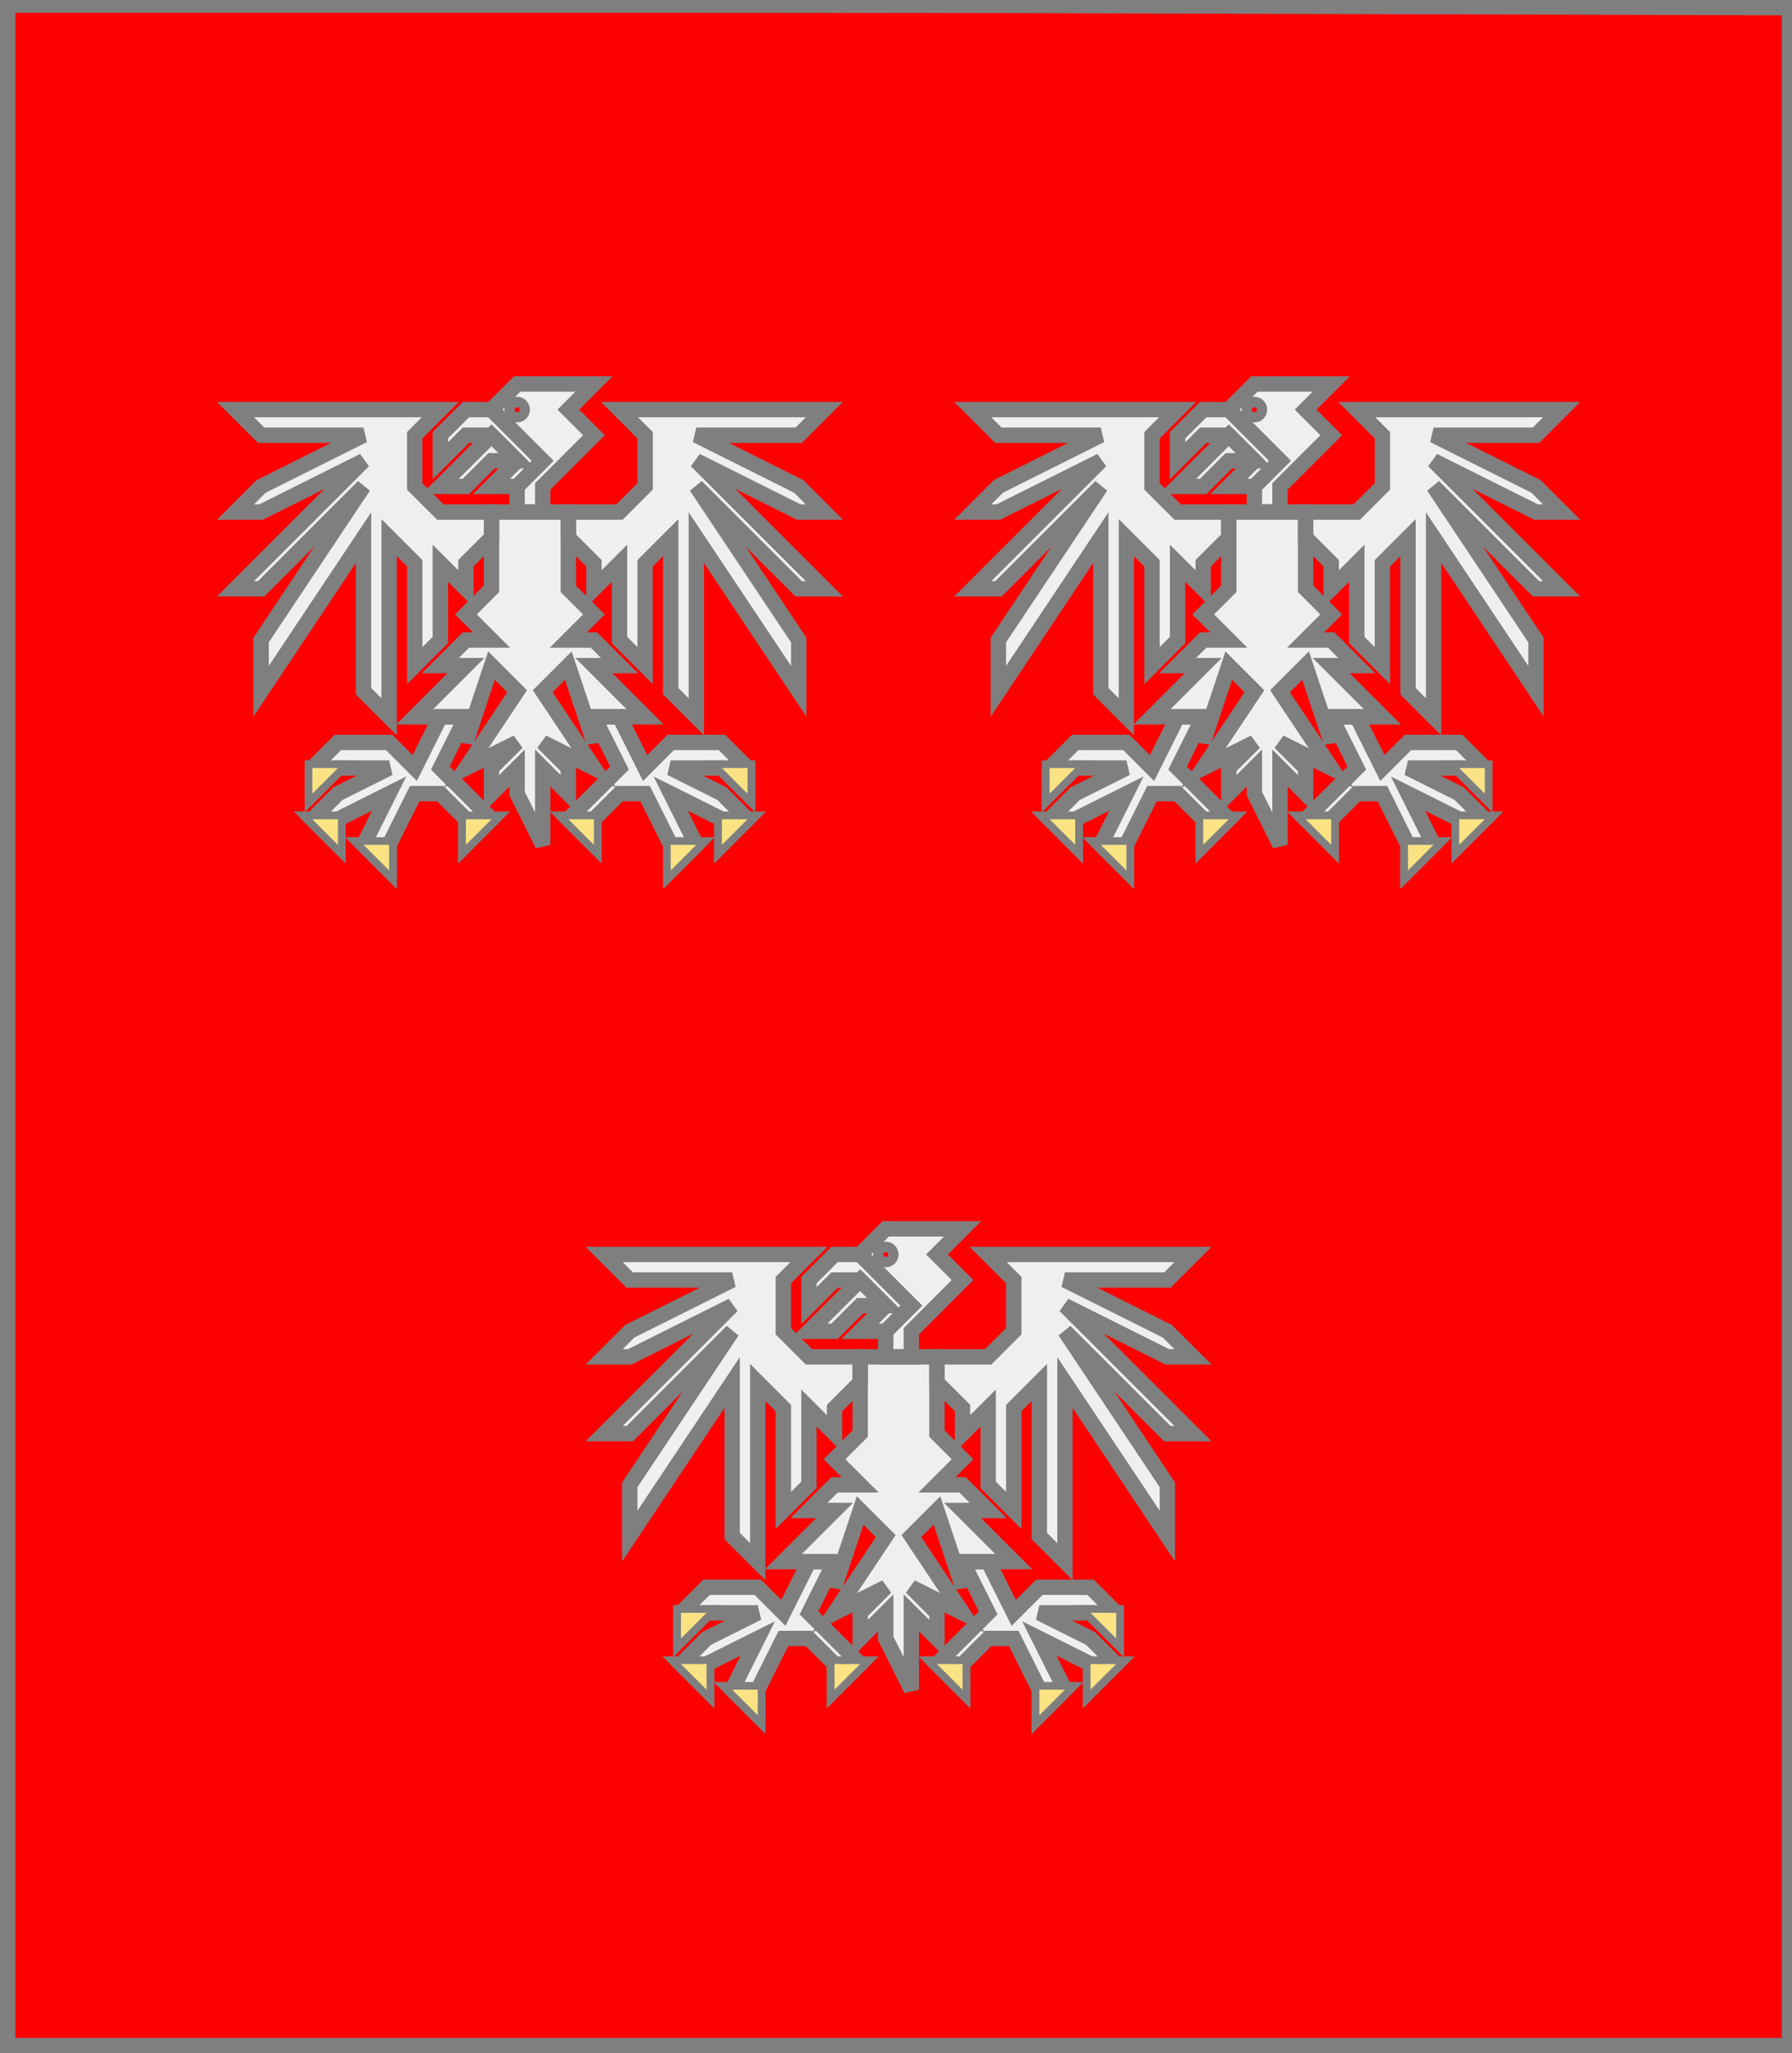 <?xml version="1.0" encoding="utf-8"?>
<!DOCTYPE svg PUBLIC "-//W3C//DTD SVG 20010904//EN"
                     "http://www.w3.org/TR/2001/REC-SVG-20010904/DTD/svg10.dtd">
<!-- (gueules (3 (aigle argent (ongle or)))) -->
<svg width="350" height="401"
     xml:lang="fr" xmlns="http://www.w3.org/2000/svg"
     xmlns:xlink="http://www.w3.org/1999/xlink">
<rect width="100%" height="100%" fill="#333333" stroke="none"/>
<g>
<g>
<polygon points="1,401 350,400 350,1 1,1 " fill="#ff0000"/>
<polygon points="1,401 350,400 350,1 1,1 " stroke="#7f7f7f" stroke-width="3" fill-opacity="0.0"/>
</g>
<g>
<g>
<g fill="#efefef">
<path d="M 101,75 L 116,75 L 111,80 L 116,85 L 106,95 L 106,100 L 101,100 L 101,95 L 106,90 L 96,80 M 102,80 A 1,1 0 1,0 102,81 "/>
<polygon points="96,80 106,90 101,95 96,95 101,90 96,85 91,85 86,90 86,85 91,80 "/>
<polygon points="96,85 101,90 96,90 91,95 86,95 "/>
<polygon points="96,100 111,100 111,115 116,120 111,125 116,125 121,130 116,130 126,140 116,140 116,145 111,130 106,135 116,150 106,145 111,150 111,155 106,150 106,165 101,155 101,150 96,155 96,150 101,145 91,150 101,135 96,130 91,145 91,145 91,140 81,140 91,130 86,130 91,125 96,125 91,120 96,115 96,105 "/>
<polygon points="96,105 91,110 91,115 86,110 86,125 81,130 81,110 76,105 76,140 71,135 71,105 51,135 51,125 71,95 51,115 46,115 71,90 51,100 46,100 51,95 71,85 51,85 46,80 86,80 81,85 81,95 86,100 96,100 "/>
<polygon points="111,100 121,100 126,95 126,85 121,80 161,80 156,85 136,85 156,95 161,100 156,100 136,90 161,115 156,115 136,95 156,125 156,135 136,105 136,140 131,135 131,105 126,110 126,130 121,125 121,110 116,115 116,110 111,105 "/>
<polygon points="91,140 86,150 96,160 91,165 91,160 86,155 81,155 76,165 76,170 71,165 76,155 66,160 66,165 61,160 66,155 76,150 66,150 61,155 61,150 66,145 76,145 81,150 86,140 "/>
<polygon points="116,140 121,150 111,160 116,165 116,160 121,155 126,155 131,165 131,170 136,165 131,155 141,160 141,165 146,160 141,155 131,150 141,150 146,155 146,150 141,145 131,145 126,150 121,140 "/>
</g>
<polygon points="101,75 116,75 111,80 116,85 106,95 106,100 101,100 101,95 106,90 96,80 " stroke="#7f7f7f" stroke-width="3" fill-opacity="0.0"/>
<circle cx="101" cy="80" r="1" stroke="#7f7f7f" stroke-width="3" fill-opacity="0.0"/>
<polygon points="96,80 106,90 101,95 96,95 101,90 96,85 91,85 86,90 86,85 91,80 " stroke="#7f7f7f" stroke-width="3" fill-opacity="0.0"/>
<polygon points="96,85 101,90 96,90 91,95 86,95 " stroke="#7f7f7f" stroke-width="3" fill-opacity="0.0"/>
<polygon points="96,100 111,100 111,115 116,120 111,125 116,125 121,130 116,130 126,140 116,140 116,145 111,130 106,135 116,150 106,145 111,150 111,155 106,150 106,165 101,155 101,150 96,155 96,150 101,145 91,150 101,135 96,130 91,145 91,145 91,140 81,140 91,130 86,130 91,125 96,125 91,120 96,115 96,105 " stroke="#7f7f7f" stroke-width="3" fill-opacity="0.0"/>
<polygon points="96,105 91,110 91,115 86,110 86,125 81,130 81,110 76,105 76,140 71,135 71,105 51,135 51,125 71,95 51,115 46,115 71,90 51,100 46,100 51,95 71,85 51,85 46,80 86,80 81,85 81,95 86,100 96,100 " stroke="#7f7f7f" stroke-width="3" fill-opacity="0.0"/>
<polygon points="111,100 121,100 126,95 126,85 121,80 161,80 156,85 136,85 156,95 161,100 156,100 136,90 161,115 156,115 136,95 156,125 156,135 136,105 136,140 131,135 131,105 126,110 126,130 121,125 121,110 116,115 116,110 111,105 " stroke="#7f7f7f" stroke-width="3" fill-opacity="0.0"/>
<polygon points="91,140 86,150 96,160 91,165 91,160 86,155 81,155 76,165 76,170 71,165 76,155 66,160 66,165 61,160 66,155 76,150 66,150 61,155 61,150 66,145 76,145 81,150 86,140 " stroke="#7f7f7f" stroke-width="3" fill-opacity="0.0"/>
<polygon points="116,140 121,150 111,160 116,165 116,160 121,155 126,155 131,165 131,170 136,165 131,155 141,160 141,165 146,160 141,155 131,150 141,150 146,155 146,150 141,145 131,145 126,150 121,140 " stroke="#7f7f7f" stroke-width="3" fill-opacity="0.0"/>
<polygon points="61,150 66,150 61,155 " stroke="#7f7f7f" stroke-width="3" fill-opacity="0.0"/>
<polygon points="61,160 66,160 66,165 " stroke="#7f7f7f" stroke-width="3" fill-opacity="0.0"/>
<polygon points="71,165 76,165 76,170 " stroke="#7f7f7f" stroke-width="3" fill-opacity="0.0"/>
<polygon points="91,160 96,160 91,165 " stroke="#7f7f7f" stroke-width="3" fill-opacity="0.0"/>
<polygon points="111,160 116,160 116,165 " stroke="#7f7f7f" stroke-width="3" fill-opacity="0.0"/>
<polygon points="131,165 136,165 131,170 " stroke="#7f7f7f" stroke-width="3" fill-opacity="0.0"/>
<polygon points="141,160 146,160 141,165 " stroke="#7f7f7f" stroke-width="3" fill-opacity="0.0"/>
<polygon points="141,150 146,150 146,155 " stroke="#7f7f7f" stroke-width="3" fill-opacity="0.0"/>
<polygon points="61,150 66,150 61,155 " fill="#fbe384"/>
<polygon points="61,160 66,160 66,165 " fill="#fbe384"/>
<polygon points="71,165 76,165 76,170 " fill="#fbe384"/>
<polygon points="91,160 96,160 91,165 " fill="#fbe384"/>
<polygon points="111,160 116,160 116,165 " fill="#fbe384"/>
<polygon points="131,165 136,165 131,170 " fill="#fbe384"/>
<polygon points="141,160 146,160 141,165 " fill="#fbe384"/>
<polygon points="141,150 146,150 146,155 " fill="#fbe384"/>
</g>
<g>
<g fill="#efefef">
<path d="M 245,75 L 260,75 L 255,80 L 260,85 L 250,95 L 250,100 L 245,100 L 245,95 L 250,90 L 240,80 M 246,80 A 1,1 0 1,0 246,81 "/>
<polygon points="240,80 250,90 245,95 240,95 245,90 240,85 235,85 230,90 230,85 235,80 "/>
<polygon points="240,85 245,90 240,90 235,95 230,95 "/>
<polygon points="240,100 255,100 255,115 260,120 255,125 260,125 265,130 260,130 270,140 260,140 260,145 255,130 250,135 260,150 250,145 255,150 255,155 250,150 250,165 245,155 245,150 240,155 240,150 245,145 235,150 245,135 240,130 235,145 235,145 235,140 225,140 235,130 230,130 235,125 240,125 235,120 240,115 240,105 "/>
<polygon points="240,105 235,110 235,115 230,110 230,125 225,130 225,110 220,105 220,140 215,135 215,105 195,135 195,125 215,95 195,115 190,115 215,90 195,100 190,100 195,95 215,85 195,85 190,80 230,80 225,85 225,95 230,100 240,100 "/>
<polygon points="255,100 265,100 270,95 270,85 265,80 305,80 300,85 280,85 300,95 305,100 300,100 280,90 305,115 300,115 280,95 300,125 300,135 280,105 280,140 275,135 275,105 270,110 270,130 265,125 265,110 260,115 260,110 255,105 "/>
<polygon points="235,140 230,150 240,160 235,165 235,160 230,155 225,155 220,165 220,170 215,165 220,155 210,160 210,165 205,160 210,155 220,150 210,150 205,155 205,150 210,145 220,145 225,150 230,140 "/>
<polygon points="260,140 265,150 255,160 260,165 260,160 265,155 270,155 275,165 275,170 280,165 275,155 285,160 285,165 290,160 285,155 275,150 285,150 290,155 290,150 285,145 275,145 270,150 265,140 "/>
</g>
<polygon points="245,75 260,75 255,80 260,85 250,95 250,100 245,100 245,95 250,90 240,80 " stroke="#7f7f7f" stroke-width="3" fill-opacity="0.0"/>
<circle cx="245" cy="80" r="1" stroke="#7f7f7f" stroke-width="3" fill-opacity="0.0"/>
<polygon points="240,80 250,90 245,95 240,95 245,90 240,85 235,85 230,90 230,85 235,80 " stroke="#7f7f7f" stroke-width="3" fill-opacity="0.0"/>
<polygon points="240,85 245,90 240,90 235,95 230,95 " stroke="#7f7f7f" stroke-width="3" fill-opacity="0.0"/>
<polygon points="240,100 255,100 255,115 260,120 255,125 260,125 265,130 260,130 270,140 260,140 260,145 255,130 250,135 260,150 250,145 255,150 255,155 250,150 250,165 245,155 245,150 240,155 240,150 245,145 235,150 245,135 240,130 235,145 235,145 235,140 225,140 235,130 230,130 235,125 240,125 235,120 240,115 240,105 " stroke="#7f7f7f" stroke-width="3" fill-opacity="0.0"/>
<polygon points="240,105 235,110 235,115 230,110 230,125 225,130 225,110 220,105 220,140 215,135 215,105 195,135 195,125 215,95 195,115 190,115 215,90 195,100 190,100 195,95 215,85 195,85 190,80 230,80 225,85 225,95 230,100 240,100 " stroke="#7f7f7f" stroke-width="3" fill-opacity="0.0"/>
<polygon points="255,100 265,100 270,95 270,85 265,80 305,80 300,85 280,85 300,95 305,100 300,100 280,90 305,115 300,115 280,95 300,125 300,135 280,105 280,140 275,135 275,105 270,110 270,130 265,125 265,110 260,115 260,110 255,105 " stroke="#7f7f7f" stroke-width="3" fill-opacity="0.0"/>
<polygon points="235,140 230,150 240,160 235,165 235,160 230,155 225,155 220,165 220,170 215,165 220,155 210,160 210,165 205,160 210,155 220,150 210,150 205,155 205,150 210,145 220,145 225,150 230,140 " stroke="#7f7f7f" stroke-width="3" fill-opacity="0.0"/>
<polygon points="260,140 265,150 255,160 260,165 260,160 265,155 270,155 275,165 275,170 280,165 275,155 285,160 285,165 290,160 285,155 275,150 285,150 290,155 290,150 285,145 275,145 270,150 265,140 " stroke="#7f7f7f" stroke-width="3" fill-opacity="0.0"/>
<polygon points="205,150 210,150 205,155 " stroke="#7f7f7f" stroke-width="3" fill-opacity="0.0"/>
<polygon points="205,160 210,160 210,165 " stroke="#7f7f7f" stroke-width="3" fill-opacity="0.0"/>
<polygon points="215,165 220,165 220,170 " stroke="#7f7f7f" stroke-width="3" fill-opacity="0.0"/>
<polygon points="235,160 240,160 235,165 " stroke="#7f7f7f" stroke-width="3" fill-opacity="0.0"/>
<polygon points="255,160 260,160 260,165 " stroke="#7f7f7f" stroke-width="3" fill-opacity="0.0"/>
<polygon points="275,165 280,165 275,170 " stroke="#7f7f7f" stroke-width="3" fill-opacity="0.0"/>
<polygon points="285,160 290,160 285,165 " stroke="#7f7f7f" stroke-width="3" fill-opacity="0.0"/>
<polygon points="285,150 290,150 290,155 " stroke="#7f7f7f" stroke-width="3" fill-opacity="0.0"/>
<polygon points="205,150 210,150 205,155 " fill="#fbe384"/>
<polygon points="205,160 210,160 210,165 " fill="#fbe384"/>
<polygon points="215,165 220,165 220,170 " fill="#fbe384"/>
<polygon points="235,160 240,160 235,165 " fill="#fbe384"/>
<polygon points="255,160 260,160 260,165 " fill="#fbe384"/>
<polygon points="275,165 280,165 275,170 " fill="#fbe384"/>
<polygon points="285,160 290,160 285,165 " fill="#fbe384"/>
<polygon points="285,150 290,150 290,155 " fill="#fbe384"/>
</g>
<g>
<g fill="#efefef">
<path d="M 173,240 L 188,240 L 183,245 L 188,250 L 178,260 L 178,265 L 173,265 L 173,260 L 178,255 L 168,245 M 174,245 A 1,1 0 1,0 174,246 "/>
<polygon points="168,245 178,255 173,260 168,260 173,255 168,250 163,250 158,255 158,250 163,245 "/>
<polygon points="168,250 173,255 168,255 163,260 158,260 "/>
<polygon points="168,265 183,265 183,280 188,285 183,290 188,290 193,295 188,295 198,305 188,305 188,310 183,295 178,300 188,315 178,310 183,315 183,320 178,315 178,330 173,320 173,315 168,320 168,315 173,310 163,315 173,300 168,295 163,310 163,310 163,305 153,305 163,295 158,295 163,290 168,290 163,285 168,280 168,270 "/>
<polygon points="168,270 163,275 163,280 158,275 158,290 153,295 153,275 148,270 148,305 143,300 143,270 123,300 123,290 143,260 123,280 118,280 143,255 123,265 118,265 123,260 143,250 123,250 118,245 158,245 153,250 153,260 158,265 168,265 "/>
<polygon points="183,265 193,265 198,260 198,250 193,245 233,245 228,250 208,250 228,260 233,265 228,265 208,255 233,280 228,280 208,260 228,290 228,300 208,270 208,305 203,300 203,270 198,275 198,295 193,290 193,275 188,280 188,275 183,270 "/>
<polygon points="163,305 158,315 168,325 163,330 163,325 158,320 153,320 148,330 148,335 143,330 148,320 138,325 138,330 133,325 138,320 148,315 138,315 133,320 133,315 138,310 148,310 153,315 158,305 "/>
<polygon points="188,305 193,315 183,325 188,330 188,325 193,320 198,320 203,330 203,335 208,330 203,320 213,325 213,330 218,325 213,320 203,315 213,315 218,320 218,315 213,310 203,310 198,315 193,305 "/>
</g>
<polygon points="173,240 188,240 183,245 188,250 178,260 178,265 173,265 173,260 178,255 168,245 " stroke="#7f7f7f" stroke-width="3" fill-opacity="0.0"/>
<circle cx="173" cy="245" r="1" stroke="#7f7f7f" stroke-width="3" fill-opacity="0.0"/>
<polygon points="168,245 178,255 173,260 168,260 173,255 168,250 163,250 158,255 158,250 163,245 " stroke="#7f7f7f" stroke-width="3" fill-opacity="0.0"/>
<polygon points="168,250 173,255 168,255 163,260 158,260 " stroke="#7f7f7f" stroke-width="3" fill-opacity="0.0"/>
<polygon points="168,265 183,265 183,280 188,285 183,290 188,290 193,295 188,295 198,305 188,305 188,310 183,295 178,300 188,315 178,310 183,315 183,320 178,315 178,330 173,320 173,315 168,320 168,315 173,310 163,315 173,300 168,295 163,310 163,310 163,305 153,305 163,295 158,295 163,290 168,290 163,285 168,280 168,270 " stroke="#7f7f7f" stroke-width="3" fill-opacity="0.0"/>
<polygon points="168,270 163,275 163,280 158,275 158,290 153,295 153,275 148,270 148,305 143,300 143,270 123,300 123,290 143,260 123,280 118,280 143,255 123,265 118,265 123,260 143,250 123,250 118,245 158,245 153,250 153,260 158,265 168,265 " stroke="#7f7f7f" stroke-width="3" fill-opacity="0.0"/>
<polygon points="183,265 193,265 198,260 198,250 193,245 233,245 228,250 208,250 228,260 233,265 228,265 208,255 233,280 228,280 208,260 228,290 228,300 208,270 208,305 203,300 203,270 198,275 198,295 193,290 193,275 188,280 188,275 183,270 " stroke="#7f7f7f" stroke-width="3" fill-opacity="0.0"/>
<polygon points="163,305 158,315 168,325 163,330 163,325 158,320 153,320 148,330 148,335 143,330 148,320 138,325 138,330 133,325 138,320 148,315 138,315 133,320 133,315 138,310 148,310 153,315 158,305 " stroke="#7f7f7f" stroke-width="3" fill-opacity="0.0"/>
<polygon points="188,305 193,315 183,325 188,330 188,325 193,320 198,320 203,330 203,335 208,330 203,320 213,325 213,330 218,325 213,320 203,315 213,315 218,320 218,315 213,310 203,310 198,315 193,305 " stroke="#7f7f7f" stroke-width="3" fill-opacity="0.0"/>
<polygon points="133,315 138,315 133,320 " stroke="#7f7f7f" stroke-width="3" fill-opacity="0.0"/>
<polygon points="133,325 138,325 138,330 " stroke="#7f7f7f" stroke-width="3" fill-opacity="0.0"/>
<polygon points="143,330 148,330 148,335 " stroke="#7f7f7f" stroke-width="3" fill-opacity="0.0"/>
<polygon points="163,325 168,325 163,330 " stroke="#7f7f7f" stroke-width="3" fill-opacity="0.0"/>
<polygon points="183,325 188,325 188,330 " stroke="#7f7f7f" stroke-width="3" fill-opacity="0.0"/>
<polygon points="203,330 208,330 203,335 " stroke="#7f7f7f" stroke-width="3" fill-opacity="0.0"/>
<polygon points="213,325 218,325 213,330 " stroke="#7f7f7f" stroke-width="3" fill-opacity="0.0"/>
<polygon points="213,315 218,315 218,320 " stroke="#7f7f7f" stroke-width="3" fill-opacity="0.0"/>
<polygon points="133,315 138,315 133,320 " fill="#fbe384"/>
<polygon points="133,325 138,325 138,330 " fill="#fbe384"/>
<polygon points="143,330 148,330 148,335 " fill="#fbe384"/>
<polygon points="163,325 168,325 163,330 " fill="#fbe384"/>
<polygon points="183,325 188,325 188,330 " fill="#fbe384"/>
<polygon points="203,330 208,330 203,335 " fill="#fbe384"/>
<polygon points="213,325 218,325 213,330 " fill="#fbe384"/>
<polygon points="213,315 218,315 218,320 " fill="#fbe384"/>
</g>
</g>
</g>
<polygon points="1,0 350,1 350,400 1,400 " stroke="#7f7f7f" stroke-width="4" fill-opacity="0.0"/>
</svg>
